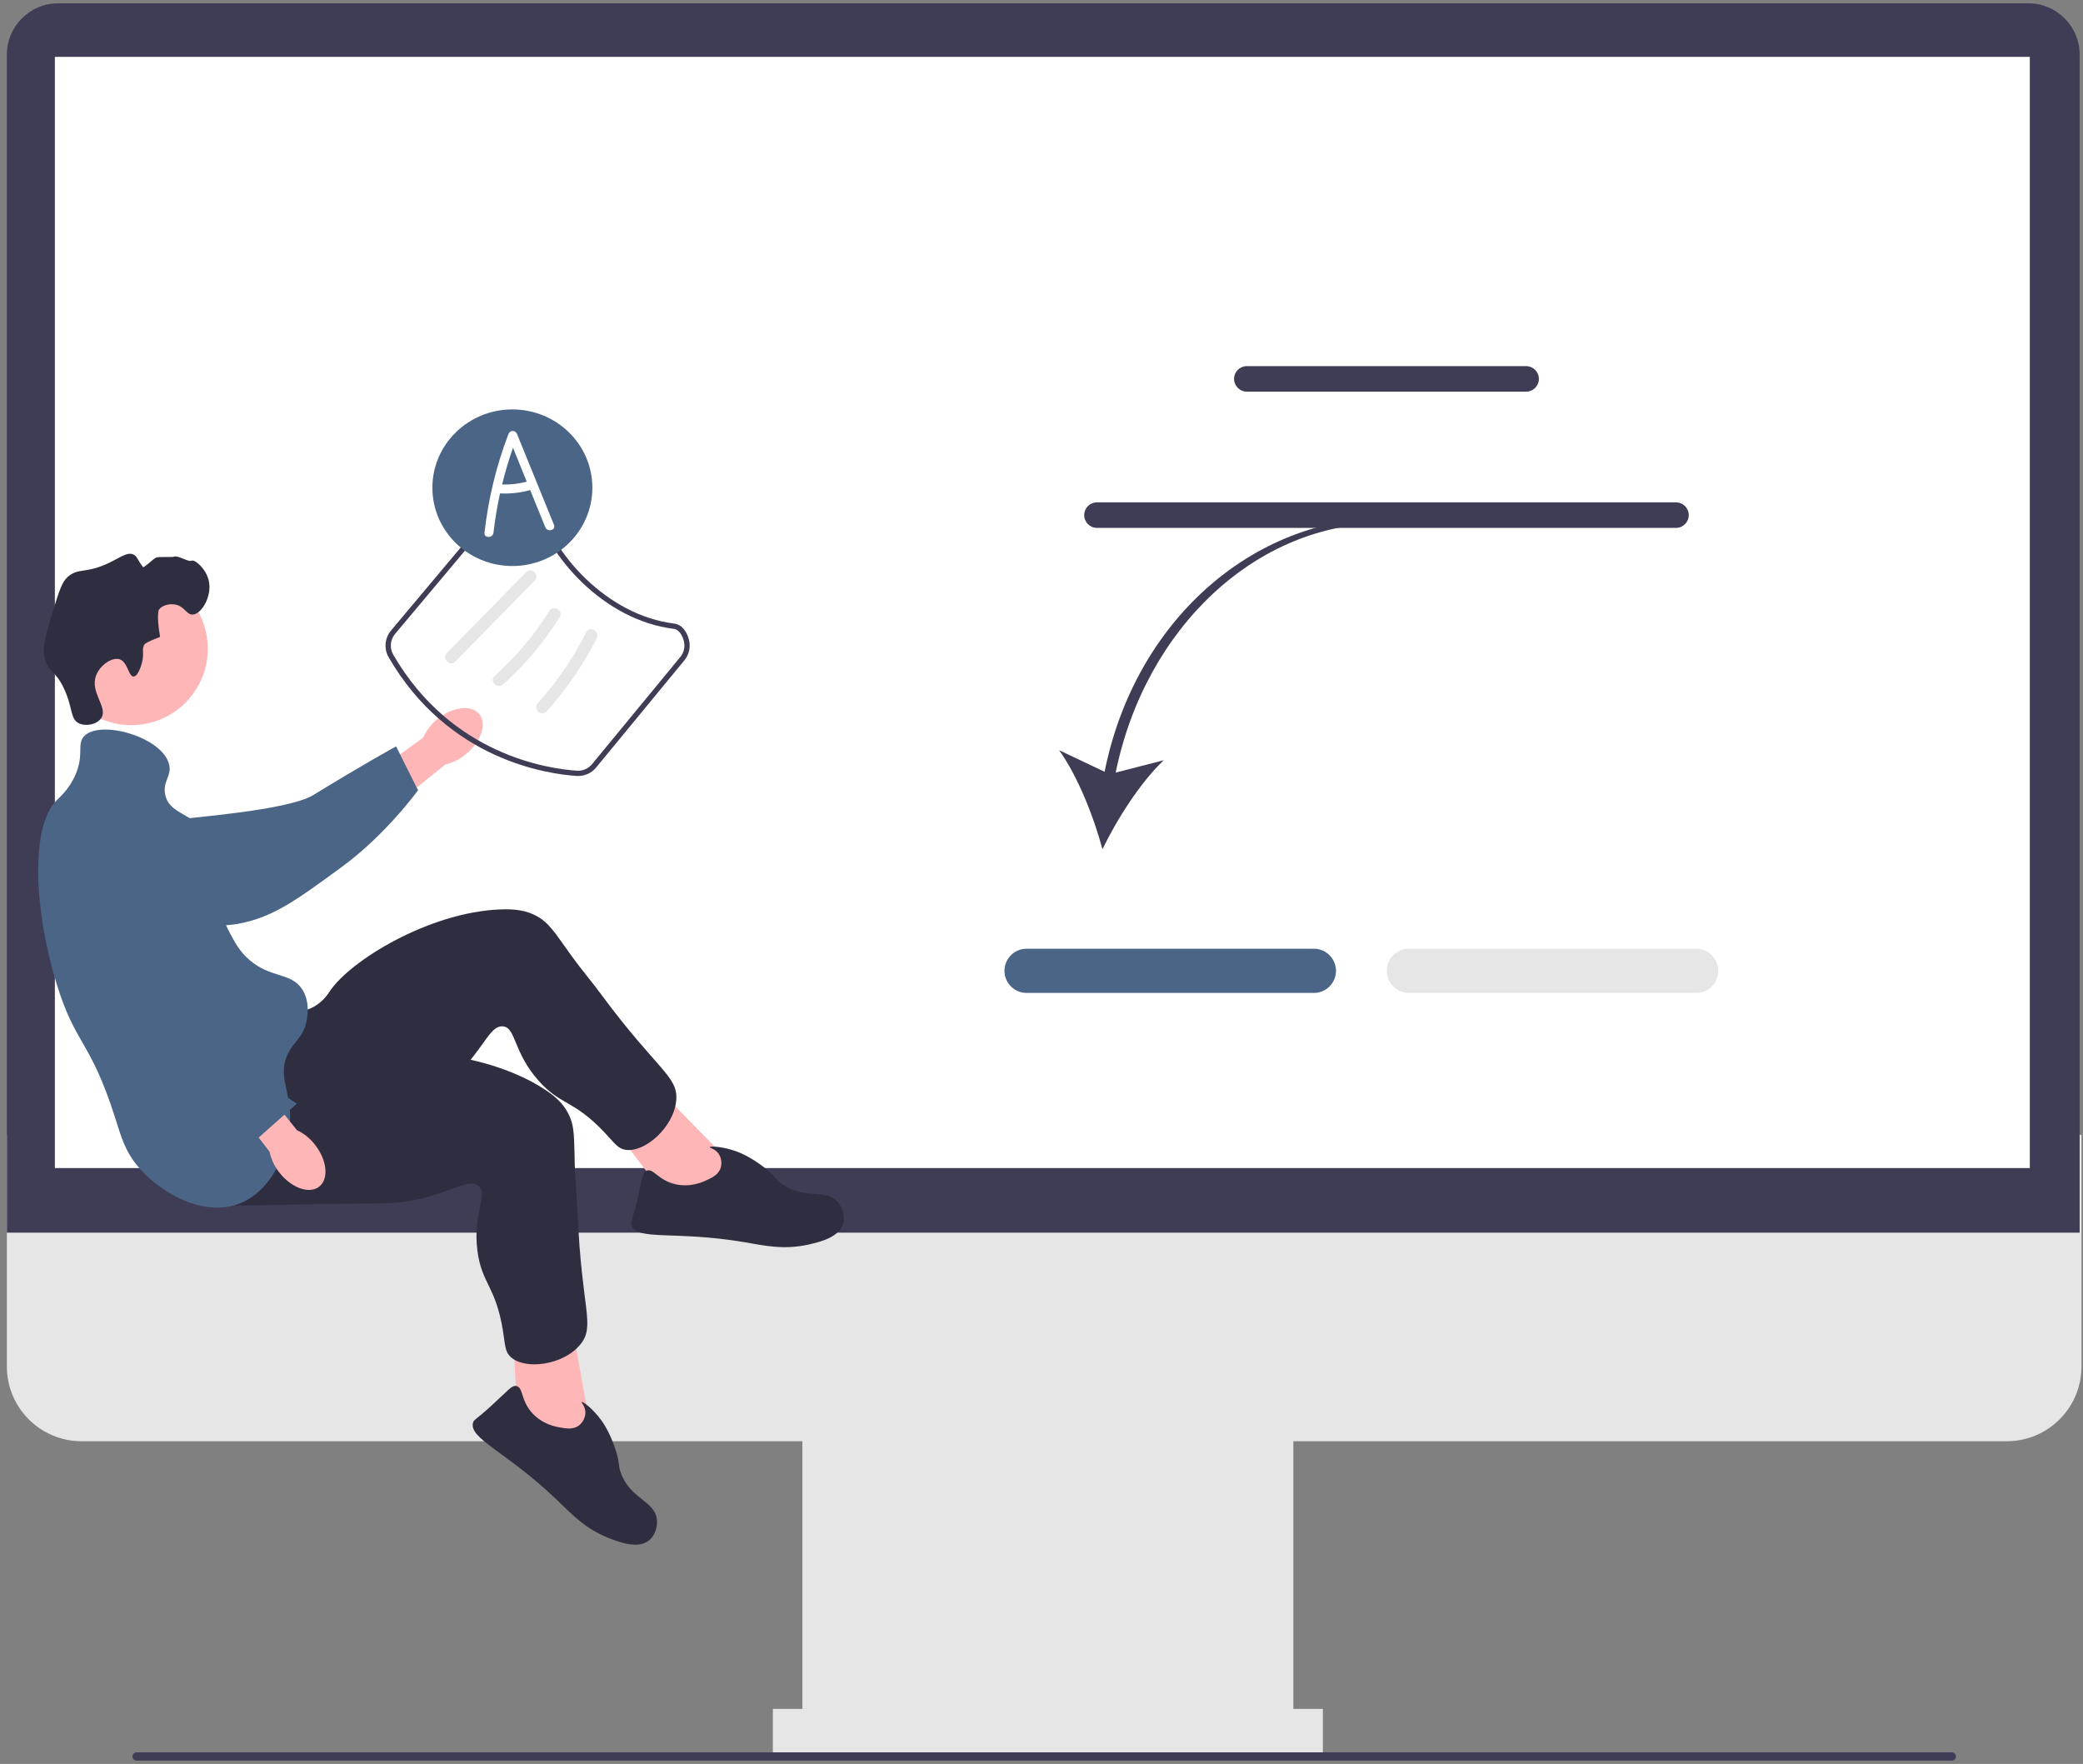 <svg width="248" height="210" viewBox="0 0 248 210" fill="none" xmlns="http://www.w3.org/2000/svg">
<rect x="0" y="0" width="248" height="210" fill="#808080" stroke="none"/>
<g clip-path="url(#clip0_410_4136)">
<path d="M238.929 171.582H9.71C4.808 171.582 0.819 167.594 0.819 162.692V135.104H247.819V162.692C247.819 167.594 243.831 171.582 238.929 171.582Z" fill="#E6E6E6"/>
<path d="M153.986 166.967H95.532V208.719H153.986V166.967Z" fill="#E6E6E6"/>
<path d="M157.501 203.445H92.016V208.719H157.501V203.445Z" fill="#E6E6E6"/>
<path d="M247.6 146.75H0.819V6.498C0.819 3.134 3.556 0.396 6.92 0.396H241.499C244.863 0.396 247.6 3.134 247.6 6.498V146.75Z" fill="#3F3D56"/>
<path d="M241.666 6.77H6.533V139.059H241.666V6.77Z" fill="white"/>
<path d="M52.07 85.62C53.87 84.133 56.096 83.856 57.042 85.001C57.988 86.147 57.296 88.281 55.496 89.768C54.785 90.372 53.939 90.797 53.031 91.007L45.326 97.211L42.491 93.534L50.388 87.808C50.766 86.954 51.343 86.204 52.07 85.62Z" fill="#FFB6B6"/>
<path d="M7.537 99.616C7.534 99.342 7.536 96.949 9.308 95.436C11.343 93.698 14.216 94.401 15.223 94.648C17.55 95.218 17.741 96.216 19.926 97.242C24.015 99.161 18.892 98.179 21.325 97.563C22.167 97.35 34.282 96.51 37.297 94.654C43.162 91.044 47.158 88.856 47.158 88.856L49.771 94.08C49.771 94.08 45.993 99.333 40.677 103.224C35.223 107.215 32.496 109.211 28.352 109.982C27.995 110.049 19.219 111.547 12.15 106.266C10.538 105.061 7.583 102.854 7.537 99.616Z" fill="#4B6587"/>
<path d="M15.64 86.33C20.667 86.33 24.741 82.255 24.741 77.229C24.741 72.203 20.667 68.129 15.64 68.129C10.614 68.129 6.54 72.203 6.54 77.229C6.54 82.255 10.614 86.33 15.64 86.33Z" fill="#FFB6B6"/>
<path d="M86.912 138.371L77.54 128.777L72.702 133.824L79.685 143.023L86.611 143.815L86.912 138.371Z" fill="#FFB6B6"/>
<path d="M33.397 120.38C33.945 120.426 35.687 120.775 37.352 119.859C38.488 119.234 39.071 118.304 39.268 118.008C41.71 114.341 51.083 108.622 59.495 108.27C61.4 108.19 62.653 108.411 63.793 109.005C65.409 109.847 66.054 111.054 68.105 113.88C69.227 115.427 70.468 116.883 71.603 118.42C78.25 127.414 80.769 128.12 80.512 131.004C80.226 134.203 76.775 137.238 74.482 136.888C73.543 136.744 73.179 136.091 71.924 134.769C68.245 130.893 66.723 131.609 64.104 128.64C61.046 125.174 61.446 122.299 59.85 122.188C58.371 122.085 57.742 124.537 54.583 127.795C53.138 129.285 52.109 129.969 48.973 132.144C36.761 140.616 36.566 141.211 34.102 141.887C33.024 142.182 25.371 144.281 22.645 140.942C18.379 135.717 28.457 119.97 33.397 120.38Z" fill="#2F2E41"/>
<path d="M84.047 140.539C84.737 140.23 85.543 139.868 85.802 139.036C85.977 138.473 85.876 137.778 85.514 137.298C85.095 136.745 84.476 136.672 84.501 136.574C84.539 136.425 86.004 136.483 87.611 137.051C87.915 137.159 89.289 137.661 91.038 139.026C92.439 140.12 92.25 140.339 93.129 140.969C95.825 142.905 98.354 141.379 99.813 143.195C100.376 143.895 100.616 144.89 100.379 145.694C99.903 147.309 97.589 147.865 96.324 148.152C93.278 148.843 90.972 148.279 88.565 147.873C80.377 146.494 75.777 147.75 75.161 145.854C75.045 145.495 75.234 145.525 75.865 142.891C76.489 140.29 76.468 139.576 76.999 139.368C77.797 139.055 78.334 140.48 80.346 140.968C82.129 141.401 83.601 140.74 84.047 140.539Z" fill="#2F2E41"/>
<path d="M70.25 169.756L67.882 156.555L61.045 158.014L61.657 169.546L66.944 174.091L70.25 169.756Z" fill="#FFB6B6"/>
<path d="M36.07 124.817C36.498 125.163 37.743 126.43 39.636 126.606C40.927 126.727 41.931 126.285 42.26 126.151C46.34 124.488 57.307 125.019 64.465 129.451C66.086 130.455 67 131.341 67.609 132.473C68.473 134.078 68.33 135.438 68.439 138.929C68.499 140.838 68.708 142.74 68.785 144.649C69.234 155.824 70.922 157.823 69.09 160.064C67.057 162.551 62.497 163.125 60.797 161.547C60.1 160.901 60.166 160.157 59.87 158.358C59.002 153.085 57.341 152.822 56.84 148.895C56.256 144.309 58.202 142.156 56.944 141.168C55.777 140.252 53.88 141.928 49.437 142.849C47.404 143.271 46.169 143.259 42.352 143.298C27.491 143.45 26.995 143.834 24.577 143.009C23.519 142.648 16.008 140.087 15.627 135.793C15.031 129.074 32.213 121.704 36.07 124.817Z" fill="#2F2E41"/>
<path d="M66.661 169.939C67.406 170.07 68.276 170.223 68.958 169.68C69.419 169.313 69.725 168.682 69.695 168.081C69.659 167.388 69.188 166.98 69.263 166.913C69.379 166.811 70.558 167.681 71.569 169.055C71.76 169.314 72.615 170.501 73.296 172.612C73.841 174.304 73.561 174.379 73.934 175.395C75.078 178.51 78.028 178.668 78.216 180.99C78.288 181.885 77.928 182.843 77.281 183.376C75.98 184.445 73.753 183.605 72.545 183.133C69.636 181.994 68.046 180.232 66.281 178.545C60.281 172.805 55.769 171.262 56.325 169.347C56.43 168.984 56.569 169.116 58.571 167.29C60.547 165.489 60.931 164.886 61.487 165.012C62.324 165.201 61.967 166.682 63.358 168.216C64.591 169.575 66.179 169.855 66.661 169.939Z" fill="#2F2E41"/>
<path d="M16.882 78.969C17.236 77.702 16.791 77.24 17.245 76.671C17.245 76.671 17.427 76.442 19.059 75.825C18.578 73.031 18.938 72.559 18.938 72.559C19.354 72.014 20.186 71.883 20.752 71.954C21.951 72.105 22.163 73.188 22.929 73.164C23.988 73.13 25.259 71.01 24.865 69.172C24.543 67.673 23.156 66.56 22.808 66.753C22.464 66.945 21.223 66.1 20.752 66.269C20.431 66.385 18.918 66.231 18.575 66.39C18.201 66.564 17.128 67.646 17.025 67.51C16.313 66.562 16.328 66.232 15.914 66.028C15.182 65.666 14.385 66.335 13.011 66.995C10.185 68.355 9.358 67.544 8.053 68.689C7.393 69.267 7.04 70.372 6.359 72.559C5.408 75.617 4.932 77.146 5.392 78.606C5.86 80.095 6.55 79.771 7.569 81.872C8.703 84.21 8.312 85.57 9.383 86.105C10.211 86.519 11.541 86.256 12.044 85.501C12.904 84.207 10.681 82.458 11.439 80.421C11.905 79.17 13.341 78.221 14.221 78.485C15.217 78.784 15.29 80.569 15.914 80.541C16.449 80.518 16.82 79.19 16.882 78.969Z" fill="#2F2E41"/>
<path d="M9.987 87.678C11.85 85.591 19.435 87.752 20.147 91.065C20.44 92.428 19.359 93.003 19.663 94.573C20.108 96.868 22.63 96.711 24.501 99.048C27.158 102.365 24.421 105.607 27.404 111.143C28.041 112.326 28.579 113.323 29.702 114.287C32.28 116.502 34.679 115.742 35.991 117.795C36.973 119.33 36.57 121.222 36.475 121.665C36.088 123.483 35.038 123.926 34.298 125.415C33.067 127.892 34.461 129.711 34.54 132.672C34.639 136.376 32.671 141.51 28.734 143.194C24.312 145.087 18.979 141.952 16.398 138.84C14.857 136.983 14.41 135.27 13.737 133.156C10.726 123.706 9.024 124.56 6.722 117.069C4.089 108.506 3.572 98.473 6.722 95.298C7.139 94.878 8.288 93.905 9.02 92.154C10.004 89.797 9.154 88.613 9.987 87.678Z" fill="#4B6587"/>
<path d="M37.504 136.283C38.948 138.118 39.172 140.35 38.004 141.269C36.837 142.187 34.72 141.445 33.276 139.609C32.689 138.884 32.284 138.029 32.096 137.115L26.076 129.265L29.186 126.893L35.357 134.549C36.201 134.947 36.937 135.542 37.504 136.283Z" fill="#FFB6B6"/>
<path d="M15.459 95.633C15.727 95.574 18.071 95.088 19.913 96.514C22.03 98.152 21.927 101.107 21.891 102.144C21.808 104.538 20.87 104.928 20.312 107.277C19.267 111.671 21.256 115.755 22.355 118.011C22.735 118.792 23.957 121.181 26.39 123.755C31.12 128.76 35.341 131.393 35.341 131.393L30.806 135.424C30.806 135.424 23.584 133.222 18.69 128.812C13.669 124.287 5.949 108.279 4.349 104.38C4.211 104.044 6.163 109.504 9.891 101.506C10.741 99.682 12.299 96.339 15.459 95.633Z" fill="#4B6587"/>
<path d="M131.512 91.879L126.098 89.314C128.318 92.413 130.232 97.253 131.256 101.105C132.99 97.517 135.786 93.128 138.554 90.506L132.832 91.978C136.358 74.698 149.619 62.292 164.806 62.292L165.021 61.668C149.158 61.668 135.112 73.901 131.512 91.879Z" fill="#3F3D56"/>
<path d="M156.43 118.21H122.222C120.771 118.21 119.591 117.03 119.591 115.579C119.591 114.128 120.771 112.947 122.222 112.947H156.43C157.881 112.947 159.061 114.128 159.061 115.579C159.061 117.03 157.881 118.21 156.43 118.21Z" fill="#4B6587"/>
<path d="M201.947 118.21H167.74C166.289 118.21 165.108 117.03 165.108 115.579C165.108 114.128 166.289 112.947 167.74 112.947H201.947C203.398 112.947 204.579 114.128 204.579 115.579C204.579 117.03 203.398 118.21 201.947 118.21Z" fill="#E6E6E6"/>
<path d="M181.698 46.626H148.446C147.608 46.626 146.926 45.944 146.926 45.106C146.926 44.268 147.608 43.586 148.446 43.586H181.698C182.536 43.586 183.218 44.268 183.218 45.106C183.218 45.944 182.536 46.626 181.698 46.626Z" fill="#3F3D56"/>
<path d="M199.541 62.847H130.603C129.765 62.847 129.083 62.165 129.083 61.327C129.083 60.488 129.765 59.807 130.603 59.807H199.541C200.379 59.807 201.061 60.488 201.061 61.327C201.061 62.165 200.379 62.847 199.541 62.847Z" fill="#3F3D56"/>
<path d="M15.766 209.11C15.766 209.383 15.985 209.602 16.258 209.602H232.38C232.653 209.602 232.872 209.383 232.872 209.11C232.872 208.837 232.653 208.617 232.38 208.617H16.258C15.985 208.617 15.766 208.837 15.766 209.11Z" fill="#3F3D56"/>
<path d="M68.835 92.384C68.776 92.384 68.717 92.382 68.659 92.378C65.195 92.156 53.346 90.479 46.272 78.248C45.689 77.241 45.804 75.96 46.558 75.062L59.658 59.453C60.194 58.815 61.022 58.447 61.86 58.457C62.439 58.471 63.811 58.617 64.077 59.675C65.651 65.922 72.297 73.267 80.289 74.24C81.099 74.339 81.749 75.061 82.028 76.173C82.246 77.039 82.045 77.931 81.476 78.621L70.981 91.366C70.448 92.013 69.666 92.384 68.835 92.384ZM61.81 59.085C61.169 59.085 60.547 59.372 60.14 59.857L47.039 75.466C46.454 76.163 46.365 77.154 46.816 77.933C53.734 89.895 65.314 91.534 68.699 91.751C69.39 91.797 70.054 91.503 70.496 90.966L80.991 78.222C81.432 77.688 81.588 76.997 81.419 76.326C81.254 75.67 80.851 74.942 80.213 74.864C71.956 73.858 65.093 66.276 63.468 59.828C63.337 59.306 62.544 59.102 61.847 59.086C61.834 59.085 61.822 59.085 61.81 59.085Z" fill="#3F3D56"/>
<path d="M54.211 78.761L63.656 69.131C64.302 68.472 63.29 67.459 62.644 68.118L53.198 77.749C52.553 78.407 53.564 79.42 54.211 78.761Z" fill="#E6E6E6"/>
<path d="M59.912 81.473C62.519 79.137 64.784 76.432 66.639 73.463C67.129 72.68 65.891 71.96 65.403 72.741C63.61 75.61 61.42 78.202 58.9 80.461C58.212 81.077 59.228 82.087 59.912 81.473Z" fill="#E6E6E6"/>
<path d="M65.05 84.722C67.423 82.093 69.444 79.159 71.034 75.994C71.447 75.173 70.212 74.447 69.798 75.271C68.261 78.329 66.331 81.169 64.038 83.71C63.422 84.392 64.431 85.408 65.05 84.722Z" fill="#E6E6E6"/>
<path d="M61.003 67.386C66.262 67.386 70.526 63.212 70.526 58.064C70.526 52.916 66.262 48.742 61.003 48.742C55.744 48.742 51.48 52.916 51.48 58.064C51.48 63.212 55.744 67.386 61.003 67.386Z" fill="#4B6587"/>
<path d="M65.958 62.486C64.493 58.886 63.029 55.285 61.564 51.684C61.362 51.187 60.728 51.169 60.531 51.684C59.084 55.459 58.138 59.398 57.684 63.415C57.606 64.099 58.678 64.094 58.755 63.415C58.933 61.843 59.197 60.283 59.536 58.74C60.743 58.803 61.96 58.668 63.124 58.346C63.724 59.821 64.325 61.296 64.924 62.771C65.181 63.402 66.218 63.126 65.958 62.486ZM59.779 57.681C60.14 56.203 60.573 54.743 61.075 53.307L62.717 57.345C61.755 57.597 60.772 57.71 59.779 57.681Z" fill="white"/>
</g>
<defs>
<clipPath id="clip0_410_4136">
<rect width="247" height="209.205" fill="white" transform="translate(0.819 0.398)"/>
</clipPath>
</defs>
</svg>
